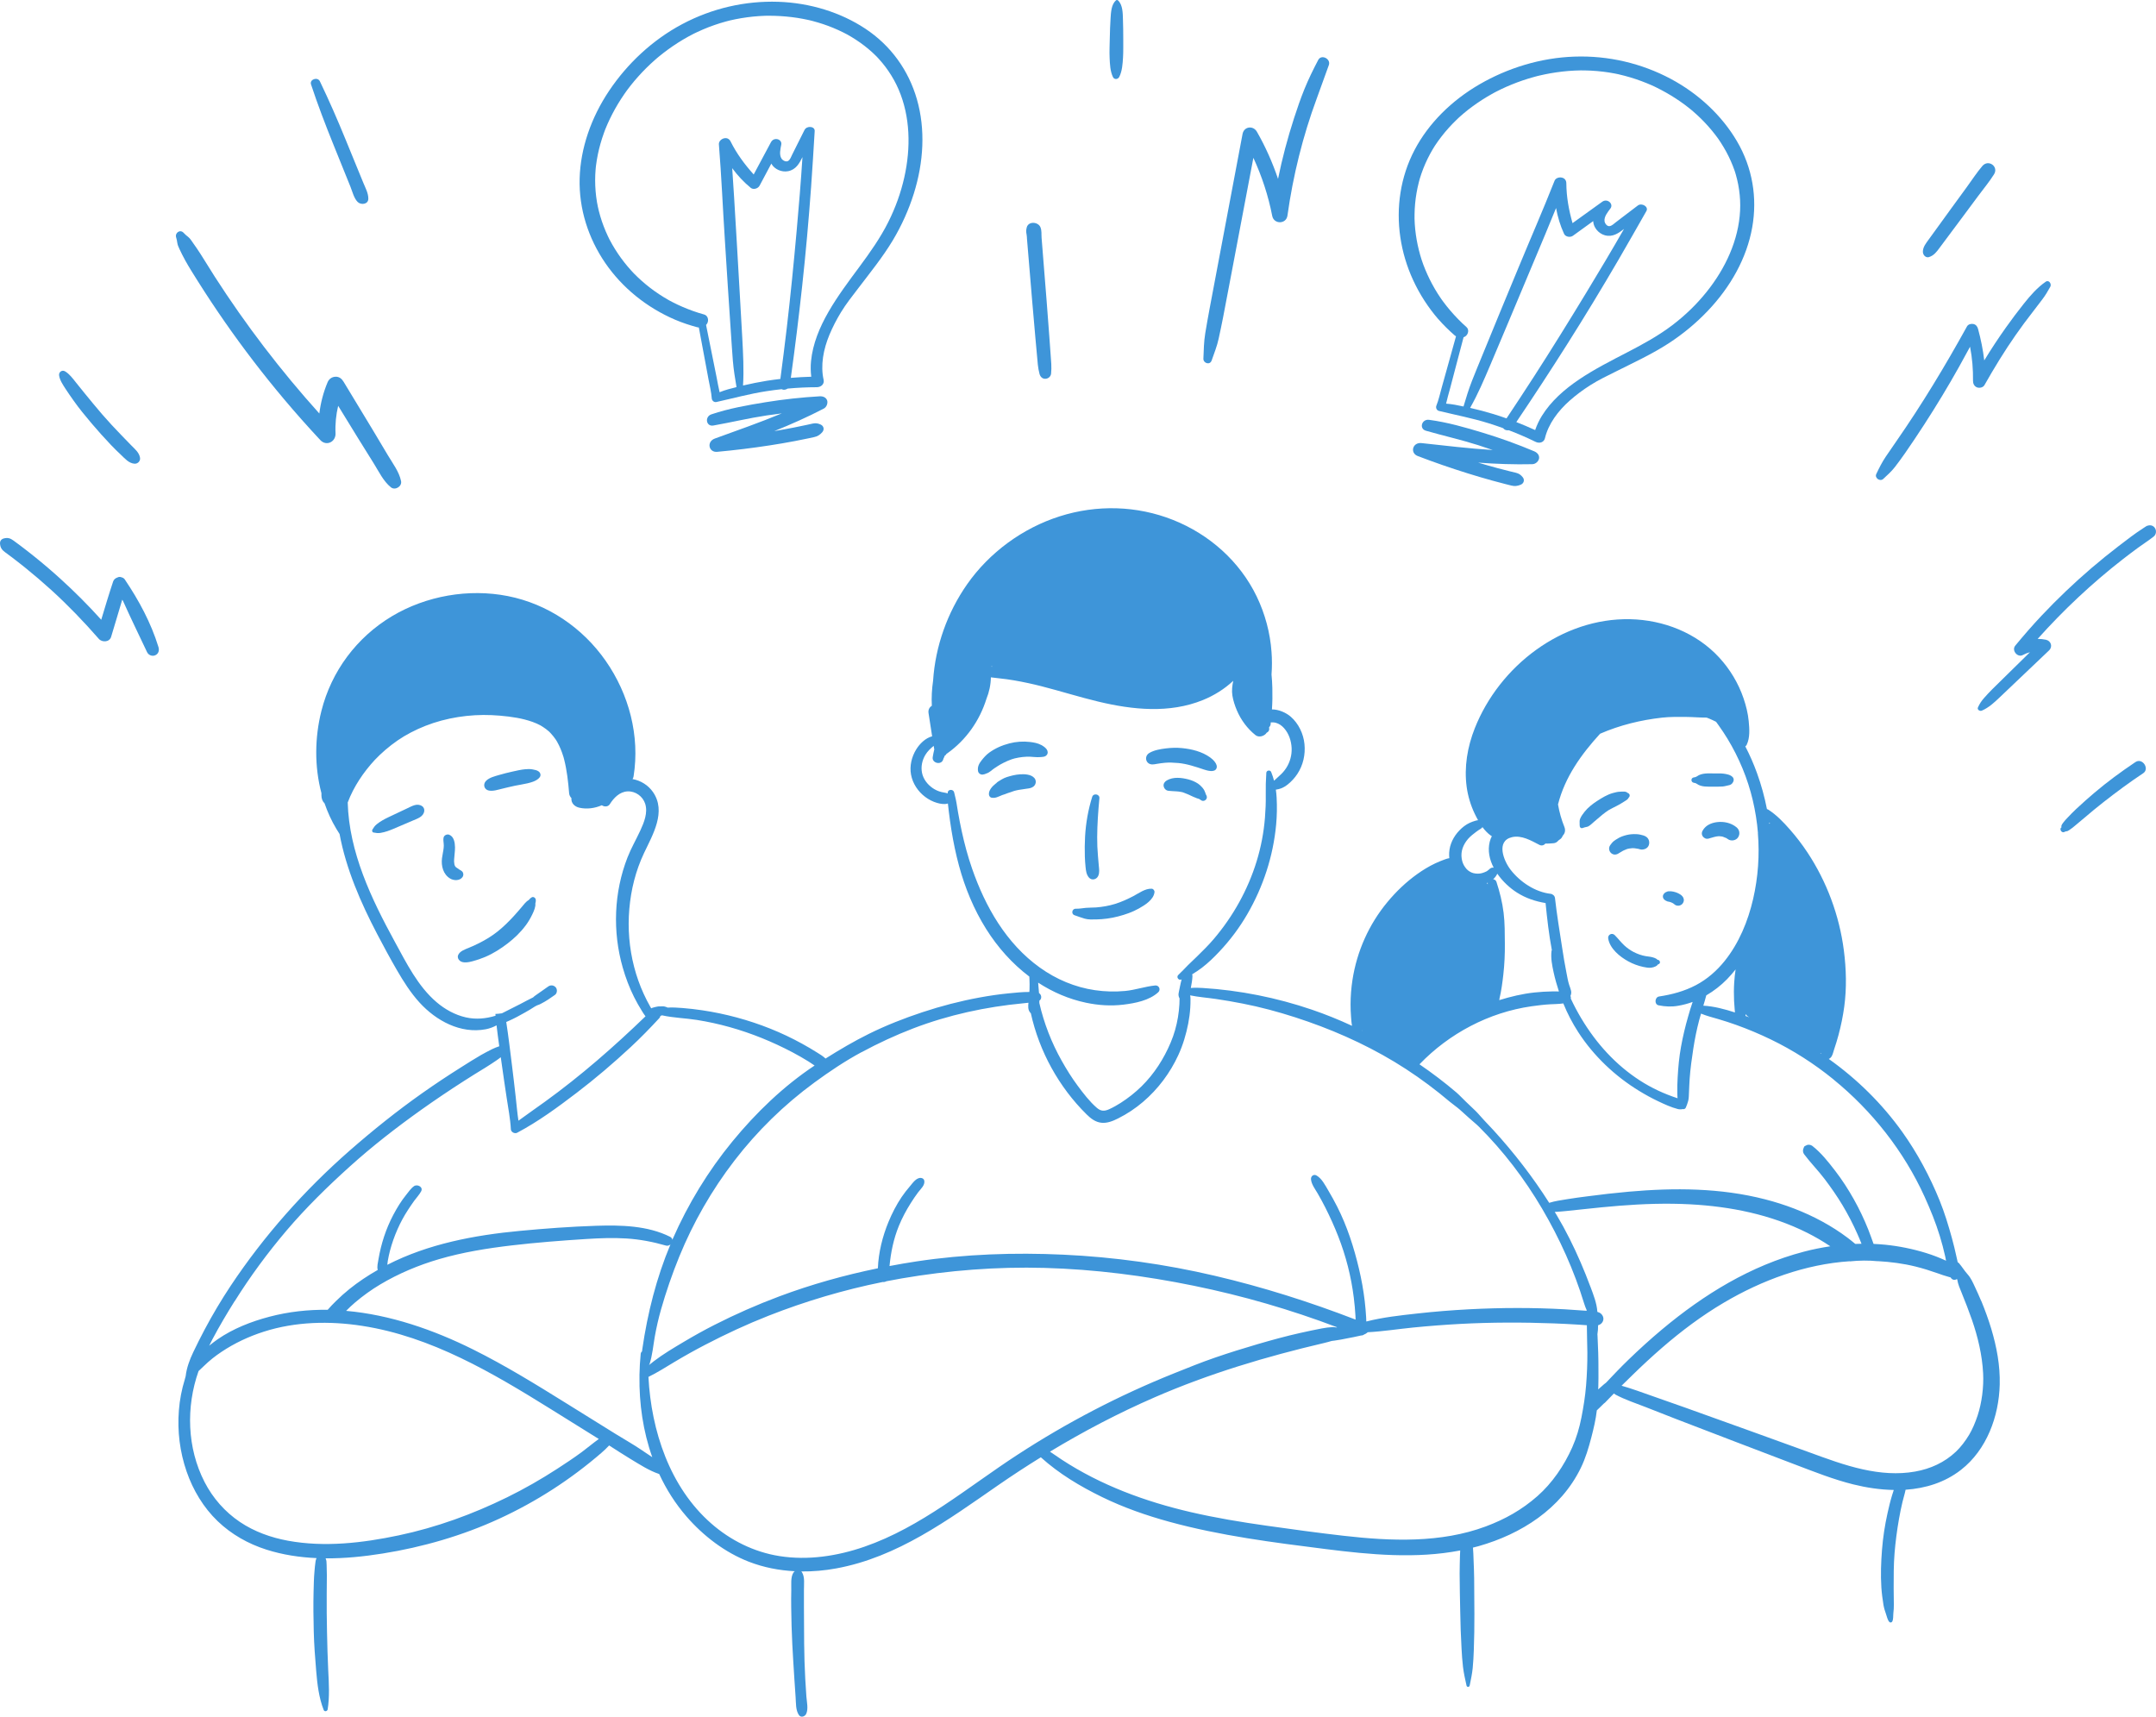 <?xml version="1.0" encoding="UTF-8"?>
<svg id="Layer_2" data-name="Layer 2" xmlns="http://www.w3.org/2000/svg" viewBox="0 0 844.2 672.2">
  <defs>
    <style>
      .cls-1 {
        fill: #3e95d9;
      }
    </style>
  </defs>
  <g id="pic_01">
    <g>
      <path class="cls-1" d="m165.27,315.66c-1.94-1.33-4.03.04-5.86.88-1.63.75-3.25,1.5-4.85,2.29-1.6.78-3.27,1.49-4.81,2.39-.79.46-1.52.95-2.23,1.52-.77.62-1.19,1.27-1.7,2.1-.23.37-.1,1.04.4,1.14.99.19,1.8.33,2.81.15.9-.15,1.75-.37,2.62-.66,1.69-.56,3.33-1.34,4.98-2.02,1.66-.68,3.3-1.39,4.94-2.11,1.84-.81,4.27-1.47,4.56-3.8.09-.72-.25-1.49-.85-1.9Z"/>
      <path class="cls-1" d="m191.46,309.56c1.69.31,3.53-.35,5.17-.73,1.65-.39,3.28-.81,4.94-1.15,1.66-.34,3.33-.58,4.98-.96,1.58-.37,3.8-1.01,4.8-2.4.52-.72.29-1.65-.36-2.19-.65-.54-1.64-.71-2.45-.86-.95-.17-1.87-.16-2.83-.07-1.74.16-3.46.57-5.17.95-1.71.39-3.42.8-5.1,1.3-1.69.5-3.85,1.01-5.12,2.3-1.32,1.34-.79,3.46,1.13,3.81Z"/>
      <path class="cls-1" d="m181.08,343.47c.4-.56.44-1.22.17-1.82.15.21-.11-.2-.22-.34-.19-.23-.35-.31-.57-.46-.29-.2-.22-.13-.14-.07-.01,0-.01,0-.03-.02-.16-.12-.32-.22-.5-.32-.05-.03-.07-.04-.11-.06,0,0,0,0,0-.01-.16-.16-.4-.29-.59-.41-.2-.12-.39-.27-.58-.4-.1-.13-.21-.27-.32-.39-.04-.1-.09-.19-.13-.29-.01-.04-.06-.16-.09-.24-.02-.1-.06-.26-.06-.29-.06-.32-.09-.65-.11-.98,0,0,0,0,0-.02,0-.02,0-.05,0-.1,0-.25,0-.5.02-.76.08-1.59.37-3.16.34-4.75-.04-1.79-.39-4.18-2.31-4.9-.81-.3-1.94.21-2.15,1.08-.2.85-.03,1.61.03,2.46.04.59.07.86-.01,1.62-.14,1.38-.5,2.72-.66,4.09-.36,3,.47,6.31,3.23,7.94,1.42.84,3.73.91,4.8-.58Z"/>
      <path class="cls-1" d="m205.89,362.31c1.02-1.39,1.89-2.88,2.62-4.44.52-1.11,1.27-2.76,1.11-4.1.14-.51.24-1.02.15-1.56-.11-.65-.91-1.22-1.55-.85-.51.29-.85.66-1.21,1.08-1.14.61-2.07,1.97-2.85,2.87-.98,1.14-1.96,2.29-2.97,3.39-1.96,2.12-4.01,4.18-6.34,6.03-2.35,1.87-4.56,3.19-7.22,4.55-1.34.68-2.69,1.29-4.08,1.86-1.44.6-3.6,1.31-4.18,2.9-.3.83.02,1.57.64,2.13,1.22,1.11,3.63.6,5.07.21,1.68-.45,3.35-1.02,4.95-1.7,3.09-1.31,6.04-3.19,8.7-5.23,2.65-2.03,5.18-4.45,7.15-7.15Z"/>
      <path class="cls-1" d="m450.93,347.99c-2.54-.12-5,1.77-7.16,2.9-2.31,1.21-4.69,2.29-7.18,3.06-2.4.74-4.91,1.17-7.41,1.37-1.32.1-2.67.04-3.98.16-1.36.12-2.6.4-3.97.34-1.47-.06-1.92,2.08-.49,2.55,1.34.44,2.64.98,4,1.35,1.42.39,2.98.33,4.45.3,2.92-.06,5.81-.44,8.63-1.18,2.81-.73,5.58-1.68,8.12-3.11,2.36-1.33,5.75-3.39,6.11-6.36.08-.64-.43-1.35-1.11-1.38Z"/>
      <path class="cls-1" d="m425.06,339.49c.15,1.46.31,2.92,1.29,4.09,1.08,1.3,3,.86,3.66-.59.59-1.29.36-2.67.23-4.03-.13-1.28-.22-2.56-.33-3.84-.21-2.43-.32-4.87-.3-7.31.03-5.1.39-10.17.87-15.25.15-1.63-2.33-2.1-2.82-.54-1.57,5.02-2.49,10.25-2.79,15.51-.15,2.63-.16,5.25-.09,7.88.04,1.37.14,2.73.28,4.09Z"/>
      <path class="cls-1" d="m451.41,299.3c-.06,0-.11,0-.17,0-.05,0-.09,0-.14,0-.82.04.21,0,.31,0Z"/>
      <path class="cls-1" d="m461.18,298.75c3.56.31,6.89,1.46,10.26,2.58,1.21.4,3.97,1.22,4.8-.29.9-1.64-1.29-3.68-2.44-4.49-3.18-2.26-7.13-3.24-10.97-3.62-2.1-.21-4.24-.14-6.33.12-2.12.26-4.54.66-6.41,1.75-2.27,1.31-1.47,4.55,1.15,4.52.25,0,.51-.01.76-.05.39-.05.78-.13,1.17-.2.98-.16,1.97-.3,2.97-.39,1.69-.15,3.35-.07,5.04.08Z"/>
      <path class="cls-1" d="m407.64,291.69c-1.3-.71-2.83-.97-4.29-1.15-2.71-.33-5.49-.14-8.13.55-2.9.75-5.48,1.88-7.92,3.64-1.14.82-2.06,1.89-2.93,2.97-1.02,1.29-1.68,2.53-1.42,4.2.14.9,1,1.51,1.89,1.39.53-.07.96-.21,1.38-.42,1.22-.35,2.13-1.37,3.04-1.97.74-.49,1.71-1.14,2.34-1.5.95-.54,1.93-1.02,2.93-1.46.53-.23,1.06-.44,1.61-.63.67-.23.46-.17,1.18-.35,2-.49,4.22-.74,6.07-.65,1.25.06,2.47.24,3.73.15,1.06-.08,2.27,0,2.89-1.05.04-.09.09-.18.13-.27.52-1.6-1.31-2.82-2.5-3.47Z"/>
      <path class="cls-1" d="m399.31,303.21c-1.74.11-3.44.55-5.09,1.07-.71.23-1.35.53-2,.91-.47.27-.93.56-1.39.85-.26.17-.43.3-.65.54-.05.06-.08.09-.12.13,0,0-.05.02-.16.1-1.27.98-2.92,2.69-2.66,4.41.07.45.42.98.89,1.1,1.53.39,2.9-.44,4.29-.99.03-.01.15-.05.26-.09.06-.02.15-.05.31-.1.16-.04.32-.09.47-.15.31-.11.6-.24.91-.35.19-.07.39-.13.58-.2.06-.02.08-.03.11-.04-.05.02-.11.03-.19.05.55-.13,1.07-.33,1.59-.52.15-.06.31-.11.46-.16.02,0,.06-.02.12-.04.09-.03.24-.07.27-.08.2-.05.39-.1.59-.15.67-.16,1.36-.28,2.04-.36.68-.09,1.36-.23,2.04-.31.97-.11,1.98-.25,2.75-.9.95-.8,1.13-2.27.32-3.24-1.28-1.53-3.91-1.61-5.76-1.49Z"/>
      <path class="cls-1" d="m472.24,311.16s-.11-.2-.15-.23c-.06-.19-.06-.4-.15-.59-.03-.07-.08-.14-.12-.2-.32-1.22-1.81-2.69-2.71-3.29-1.16-.77-2.48-1.32-3.82-1.67-2.71-.69-5.88-1.07-8.41.4-.79.46-1.44,1.29-1.24,2.27.18.93.91,1.7,1.88,1.8,1.06.11,2.12.16,3.18.22.54.03,1.08.1,1.62.2.13.02.27.05.4.08.2.04.2.03.14,0,.24.06.58.21.65.23.52.17,1.02.38,1.52.6.25.11.5.21.75.33.12.06.24.12.36.18.01,0,.01,0,.02,0,.04.02.06.03.12.06.54.29,1.13.5,1.69.74.47.2.87.38,1.32.48.11.05.24.09.35.13.22.14.43.28.64.44,1.15.84,2.76-.46,2.16-1.76-.07-.15-.14-.3-.21-.44Z"/>
      <path class="cls-1" d="m649.2,375.86c-.07-.01-.12-.02-.16-.02-.16-.13-.3-.3-.48-.41-.4-.25-.86-.4-1.31-.54-.91-.28-1.88-.33-2.82-.49-1.6-.27-3.23-.84-4.75-1.62-1.28-.65-2.73-1.68-3.77-2.68-1.3-1.24-2.39-2.68-3.66-3.95-1.06-1.06-2.78-.16-2.55,1.31.61,3.96,4.56,7.17,7.86,8.97,1.87,1.02,3.8,1.74,5.88,2.19.99.22,2.11.42,3.13.29.55-.07,1.19-.25,1.68-.5.31-.15.65-.37.86-.66.06-.12.13-.24.19-.36-.15.26-.09.3.16.14.86-.34.55-1.54-.26-1.68Z"/>
      <path class="cls-1" d="m630.16,317.09c.12-.07.35-.21.38-.23.8-.46,1.63-.83,2.44-1.26.94-.5,1.91-1.01,2.78-1.61.7-.48,1.55-.81,1.9-1.56.05-.06.08-.13.14-.18.56-.57.36-1.42-.36-1.72-.19-.1-.22-.1-.09,0,.19.19.1.11-.26-.24-.29-.21-.62-.29-.97-.32-.55-.05-1.16.02-1.7.03-1,.02-1.94.26-2.91.53-2.2.61-4.27,1.89-6.17,3.12-1.78,1.15-3.57,2.56-4.89,4.22-.64.81-1.33,1.73-1.72,2.69-.28.68-.23,1.16-.21,1.87.01.34-.01.8.06,1.18.08.41.47.75.91.67.39-.07.73-.25,1.11-.35.28-.08.83-.12,1.19-.29.94-.44,1.71-1.34,2.51-1.98,1.47-1.17,2.8-2.47,4.33-3.58.37-.27.75-.53,1.13-.78.03-.02.29-.18.4-.25Z"/>
      <path class="cls-1" d="m671.26,308.03c1.11-.02,2.23.02,3.34-.07.5-.04,1-.18,1.49-.29.73-.16,1.55-.25,2.08-.82.64-.68,1-1.78.25-2.58-.86-.92-2.42-1.19-3.65-1.34-1.13-.14-2.34-.05-3.48-.07-2.08-.04-5-.25-6.8,1.11-.22.09-.42.19-.6.31-.24.05-.48.09-.72.14-1.2.23-1.12,1.87.04,2.09.22.04.44.08.67.13.17.12.34.21.54.29.84.65,2.05.94,3.1,1.03,1.25.11,2.48.09,3.73.07Z"/>
      <path class="cls-1" d="m633.64,328.23c-.6.34-1.22.7-1.76,1.13-.52.42-.99,1.04-1.39,1.59-.68.95-.52,2.27.31,3.05.9.84,2.09.78,3.06.11.04-.02.07-.05.11-.08-.09.05-.16.08.02-.02,0,0,.01,0,.02,0,.04-.03.09-.05.12-.08-.02.01-.04.03-.07.05.27-.14.53-.29.79-.45.11-.07.23-.14.34-.22.19-.1.37-.21.56-.3.42-.21.85-.39,1.29-.54.04-.01.08-.03.11-.04.24-.06.47-.11.71-.16.43-.08.87-.13,1.31-.16.03,0,.08,0,.13,0,.24,0,.48.02.72.04.44.04.87.11,1.3.2.09.02.18.04.27.05.38.12.78.25,1.16.26,1.19.03,2.46-.53,2.86-1.75.39-1.17.05-2.47-.96-3.21-.72-.53-1.62-.7-2.48-.9-.51-.11-1.03-.16-1.55-.18-1.22-.04-2.46.04-3.65.33-1.17.29-2.31.67-3.36,1.27Z"/>
      <path class="cls-1" d="m633.98,334.04s.06-.04.09-.06c-.02,0-.04.02-.05.03-.01,0-.03.02-.04.03Z"/>
      <path class="cls-1" d="m679.89,323.89c-2.12-1.7-4.87-2.29-7.53-1.98-1.2.14-2.42.49-3.47,1.1-.76.44-1.36,1.02-1.88,1.72-.3.41-.54.84-.62,1.35-.15.94.47,1.82,1.29,2.2.59.27,1.18.16,1.76-.04.07-.02.13-.05.2-.07.16-.02.35-.09.5-.13.33-.09.66-.18.99-.29.07-.02.15-.04.22-.05.21-.05.42-.1.63-.14.23-.05.47-.08.71-.1.05,0,.2-.01.32-.02.14,0,.33,0,.39.01.21.01.43.04.64.07.09.01.19.02.3.04.01,0,.02,0,.04.01.11.04.23.07.34.11.4.14.81.29,1.19.47,0,0,.01,0,.02,0,0,0,.02,0,.02.01.2.12.4.26.59.4,1.2.9,3.17.62,4.01-.66.89-1.36.6-3-.66-4.01Z"/>
      <path class="cls-1" d="m658.41,350.58c-.7-.53-1.53-.97-2.38-1.23-.49-.15-1-.27-1.52-.33-.18-.02-.36-.03-.54-.03-.24,0-.54-.02-.74.01-.22.03-.44.12-.65.22-.16.05-.31.11-.46.2-.17.1-.31.24-.44.39-.35.31-.57.73-.56,1.25.01.51.28,1.01.7,1.31.12.11.25.2.39.28.11.06.23.1.34.14,0,0,.02.01.03.02l-.09-.02s.07.02.1.03c.07.04.13.08.21.11.24.09.45.11.68.15.08.01.16.03.24.05.4.11.79.26,1.16.44.32.19.63.41.91.66.39.35,1.14.47,1.63.39.55-.08,1.17-.43,1.48-.9.31-.47.51-1.06.39-1.63-.12-.6-.41-1.1-.9-1.48Z"/>
      <path class="cls-1" d="m775.72,509.34c-.73-1.77-1.53-3.51-2.34-5.25-.83-1.78-1.64-3.68-2.97-5.14-1.24-1.37-2.17-2.97-3.4-4.38-.13-.14-.28-.23-.44-.28-.17-.78-.36-1.55-.52-2.31-.53-2.42-1.11-4.83-1.77-7.22-1.37-4.98-2.87-9.91-4.81-14.7-3.81-9.4-8.73-18.59-14.63-26.85-7.95-11.11-17.71-20.69-28.76-28.56.45-.21.81-.51,1.13-1.05.46-.77.65-1.81.95-2.67.63-1.84,1.2-3.71,1.71-5.6.98-3.66,1.75-7.38,2.26-11.13.99-7.3.79-14.77-.15-22.07-1.76-13.65-6.69-26.91-14.28-38.38-2.09-3.15-4.39-6.15-6.89-8.99-2.54-2.89-5.2-5.66-8.44-7.75-.17-.11-.34-.18-.51-.22-.93-4.76-2.22-9.46-3.88-14.05-1.3-3.59-2.83-7.1-4.59-10.48.23-.15.42-.36.55-.63,1.33-2.82,1.07-6.15.79-9.2-.28-3.07-1.05-6.11-2.04-9.02-1.99-5.86-5.3-11.36-9.49-15.91-8.92-9.7-21.83-14.76-34.9-15.04-26.7-.56-51.19,18.33-60.84,42.72-2.87,7.24-4.22,15.17-3.17,22.94.49,3.59,1.56,7.17,3.12,10.44.41.87.86,1.74,1.34,2.6-.36.04-.73.13-1.08.23-.76.22-1.51.49-2.22.82-1.48.68-2.85,1.75-3.97,2.92-2.3,2.37-3.85,5.42-4.04,8.76-.04.72-.01,1.44.06,2.16-.64.06-1.31.3-1.91.52-1.22.45-2.44.94-3.62,1.5-2.47,1.17-4.8,2.59-7.03,4.18-4.38,3.13-8.26,6.84-11.69,10.98-7.24,8.73-11.93,19.24-13.67,30.44-.49,3.16-.74,6.35-.75,9.55,0,1.66.05,3.31.19,4.97.09,1.14.15,2.35.39,3.49-5.11-2.37-10.34-4.49-15.67-6.31-13.84-4.72-28.34-7.62-42.94-8.52-1.55-.1-3.01-.12-4.52.01.01-.08.03-.15.04-.23.27-1.44.55-2.95.6-4.42,0-.26-.03-.5-.09-.73,1.32-.78,2.58-1.62,3.8-2.55,2.44-1.87,4.66-4.02,6.77-6.26,4.23-4.48,7.9-9.37,10.99-14.7,6.23-10.73,10.16-22.74,11.3-35.1.32-3.51.38-7.02.19-10.54-.06-1.07-.16-2.11-.31-3.13.69-.11,1.35-.23,2.05-.5.95-.36,1.84-.92,2.63-1.55,1.43-1.15,2.72-2.55,3.73-4.08,2.29-3.46,3.21-7.61,2.8-11.72-.4-4.03-2.31-8.04-5.37-10.71-1.8-1.57-4.71-2.88-7.37-2.86.2-2.78.23-5.58.16-8.37-.04-1.79-.16-3.54-.32-5.3.22-2.94.22-5.89,0-8.82-.53-7.51-2.54-14.97-5.81-21.75-6.65-13.77-18.57-24.32-32.73-29.95-14.21-5.65-29.89-6.04-44.42-1.41-14.49,4.61-27.52,14.15-36.24,26.61-7.75,11.09-12.44,24.29-13.32,37.78-.48,3.23-.66,6.51-.49,9.79-.89.54-1.5,1.51-1.29,2.87.47,3.03.94,6.06,1.41,9.08-2.62.67-4.9,2.94-6.26,5.17-1.77,2.9-2.62,6.42-2.01,9.8.64,3.52,2.74,6.66,5.59,8.79,1.38,1.03,2.97,1.85,4.62,2.32,1.25.36,2.93.68,4.23.23.12,1.09.24,2.18.37,3.27.29,2.37.62,4.73,1,7.09.76,4.69,1.72,9.36,2.96,13.95,2.36,8.73,5.82,17.13,10.63,24.8,4.51,7.19,10.22,13.61,16.92,18.66.02.29.04.58.05.86.06,1.41.09,2.83.03,4.24-.01.31-.05.62-.07.93-2.77-.02-5.56.3-8.3.56-3.76.37-7.49.93-11.21,1.61-7.57,1.39-15.03,3.33-22.34,5.75-7.17,2.37-14.22,5.14-21,8.49-5.84,2.89-11.44,6.19-16.95,9.66-.96-.93-2.21-1.66-3.22-2.3-1.95-1.23-3.94-2.4-5.96-3.51-4.04-2.22-8.19-4.19-12.47-5.9-8.54-3.41-17.48-5.82-26.57-7.18-2.56-.38-5.14-.69-7.73-.89-1.93-.15-3.94-.29-5.9-.17-.25-.17-.56-.23-.84-.32-.1-.03-.19-.06-.29-.09-.39-.11-.67-.1-1.07-.09-.12,0-.23,0-.35.02-.08,0-.16,0-.23.01-.16,0-.16.01,0,0,.28,0,.16,0-.35,0-.08,0-.16,0-.23,0-.11,0-.23,0-.35.02-.26.03-.53.1-.79.15-.26.06-.52.12-.78.19-.11.03-.22.06-.33.09-.34.1-.56.18-.79.31-.1-.16-.2-.32-.29-.47-.96-1.68-1.85-3.4-2.65-5.16-1.56-3.41-2.82-6.96-3.76-10.59-1.92-7.4-2.54-15.04-1.89-22.65.65-7.61,2.49-15,5.76-21.92,3.41-7.21,8.83-16.22,3.51-23.9-1.86-2.69-4.82-4.53-8.01-5.08.2-.29.35-.64.41-1.06,2.53-15.83-1.78-32.15-10.92-45.24-9.07-13-22.75-22.29-38.34-25.36-15.3-3.02-31.97-.11-45.35,7.89-13.79,8.25-23.7,21.5-27.63,37.11-2.62,10.43-2.76,21.71.02,32.18,0,.3,0,.6,0,.9,0,1.19.42,2.33,1.22,3.08,1.2,3.46,2.71,6.81,4.61,9.97.41.69.83,1.37,1.27,2.04,2.55,13.72,8.3,26.9,14.77,39.26,2.47,4.72,5.01,9.42,7.68,14.03,2.59,4.47,5.38,8.88,8.87,12.71,6.48,7.1,16.03,12.32,25.92,10.45,1.51-.29,2.91-.82,4.23-1.53.31,2.73.68,5.46,1.06,8.19-.95.33-1.9.67-2.78,1.12-1.45.75-2.92,1.47-4.33,2.29-2.65,1.53-5.23,3.18-7.82,4.81-5.17,3.25-10.26,6.63-15.25,10.15-9.85,6.95-19.27,14.49-28.34,22.43-17.73,15.52-33.67,33.46-46.71,53.09-3.67,5.53-7.05,11.23-10.17,17.1-1.54,2.9-3.01,5.85-4.43,8.81-1.39,2.91-2.57,6.08-2.95,9.29,0,.02,0,.04,0,.06-.11.39-.22.78-.32,1.17,0,.01,0,.02,0,.03,0,.02-.01.04-.02.06-1.23,3.97-2.01,8.05-2.33,12.19-.64,8.09.37,16.26,3.03,23.93,2.5,7.24,6.61,14.12,12.16,19.43,5.4,5.18,11.99,8.89,19.11,11.15,6.36,2.02,12.96,3.02,19.61,3.31-.22.39-.32.83-.4,1.31-.21,1.28-.3,2.61-.42,3.91-.24,2.61-.28,5.25-.35,7.87-.14,5.23-.06,10.48.07,15.71.13,5.16.53,10.33.96,15.47.43,5.14,1.04,10.37,2.93,15.2.31.8,1.44.52,1.56-.24.79-4.99.48-10.14.22-15.17-.26-5.02-.36-10.03-.48-15.05-.11-4.95-.15-9.9-.12-14.85.01-2.47.05-4.94.06-7.4,0-1.35-.06-2.71-.09-4.06-.02-1.03-.02-1.84-.41-2.6,7.49.05,15.02-.72,22.34-1.89,15.65-2.49,31.26-7,45.67-13.64,14.55-6.7,27.91-15.33,40.02-25.8,1.07-.93,2.06-1.87,3-2.88,2.78,1.78,5.55,3.6,8.38,5.3,3.56,2.14,7.27,4.58,11.22,5.89,2.76,5.96,6.3,11.57,10.69,16.63,6.6,7.61,15.05,14.09,24.49,17.74,5.75,2.22,11.81,3.39,17.93,3.69-.2.13-.38.28-.5.47-1.24,1.79-.83,4.79-.89,6.89-.07,2.32-.05,4.64-.03,6.95.05,4.77.19,9.53.43,14.29.23,4.63.54,9.24.83,13.87.14,2.31.3,4.63.47,6.94.17,2.23-.03,5.03,1.31,6.93.77,1.1,2.33.57,2.82-.46.93-1.95.23-4.77.08-6.85-.16-2.31-.31-4.63-.44-6.94-.26-4.6-.37-9.21-.43-13.82-.06-4.63-.08-9.26-.08-13.89,0-2.32.02-4.64,0-6.96-.03-2.27.44-5.08-.79-7.05-.07-.11-.16-.2-.25-.28,4.56.05,9.14-.36,13.63-1.18,23.97-4.36,43.84-19,63.42-32.56,5.49-3.8,11.08-7.45,16.75-10.96,0,0,0,0,.01.01,7.09,6.41,15.34,11.34,23.91,15.53,8.42,4.11,17.32,7.22,26.35,9.7,20.04,5.49,40.74,8.11,61.31,10.7,17.31,2.19,35.35,3.88,52.62.54-.04.69-.08,1.37-.09,2.06-.05,2.32-.13,4.65-.13,6.97,0,4.91.15,9.83.23,14.74.08,4.89.24,9.78.52,14.66.13,2.4.28,4.78.57,7.17.3,2.5.84,4.84,1.38,7.3.16.71,1.1.67,1.24-.02.46-2.31.95-4.5,1.18-6.85.22-2.32.35-4.61.43-6.94.16-4.73.26-9.46.23-14.19-.03-4.66-.06-9.32-.09-13.98-.02-2.4-.14-4.81-.23-7.21-.06-1.59-.1-3.22-.24-4.83.74-.19,1.48-.37,2.21-.57,16.7-4.74,32.18-14.58,39.99-30.57,1.9-3.88,3.12-8.02,4.2-12.19.88-3.4,1.7-6.89,2.1-10.41.38-.36.76-.73,1.15-1.1.54-.51,1.07-1.04,1.6-1.57.16-.09.3-.19.43-.33,1.15-1.22,2.32-2.41,3.5-3.6.19.16.4.3.63.43,3.75,2.03,7.95,3.36,11.92,4.93,3.87,1.53,7.74,3.07,11.63,4.56,7.85,3.01,15.71,6.02,23.56,9.04,7.78,2.98,15.56,5.94,23.34,8.9,7.45,2.83,14.91,5.8,22.66,7.73,5.12,1.27,10.5,2.09,15.85,2.18-.25.74-.48,1.49-.71,2.24-.69,2.27-1.23,4.6-1.75,6.92-1.05,4.72-1.77,9.48-2.15,14.3-.38,4.84-.56,9.78-.25,14.63.15,2.32.45,4.64.83,6.93.21,1.23.57,2.38.99,3.56.37,1.02.56,2.23,1.28,3.07.36.41.98.29,1.2-.19.45-1.02.29-2.23.41-3.32.12-1.09.21-2.15.18-3.25-.05-2.14-.07-4.28-.07-6.42,0-4.6-.02-9.16.35-13.74.37-4.49.96-8.98,1.74-13.41.39-2.22.84-4.42,1.36-6.61.36-1.55.91-3.18,1.22-4.8,7.76-.53,15.28-2.8,21.66-7.76,10.11-7.86,14.9-20.98,15.2-33.47.18-7.42-1.18-14.66-3.3-21.75-1.12-3.72-2.46-7.37-3.93-10.97Zm-57.84-86.69c15.15,12.32,27.63,28.17,35.71,45.96,2.26,4.98,4.37,10.15,5.96,15.38.81,2.64,1.52,5.32,2.12,8.02.12.54.22,1.08.32,1.64-2.53-1.17-5.12-2.18-7.78-3-5.21-1.61-10.6-2.71-16.02-3.26-1.52-.15-3.05-.25-4.58-.32-.69-1.89-1.35-3.79-2.09-5.66-1.63-4.07-3.51-8.03-5.66-11.85-2.16-3.84-4.54-7.55-7.23-11.04-2.67-3.47-5.53-7.12-9.01-9.83-.58-.45-1.63-.62-2.29-.23-.43.25-.9.3-1.06.86.04-.03.08-.06.12-.1-.56.92-.56,1.95.09,2.82,2.5,3.33,5.46,6.3,7.98,9.64,2.5,3.31,4.89,6.73,7.02,10.29,2.14,3.59,4.07,7.3,5.76,11.12.57,1.29,1.14,2.6,1.65,3.93-.81.01-1.63.02-2.44.06-.98-.82-1.98-1.63-3-2.4-3.16-2.38-6.51-4.51-9.99-6.4-7.03-3.83-14.56-6.66-22.31-8.66-17.48-4.5-35.54-4.57-53.43-2.99-5.39.48-10.77,1.1-16.14,1.81-2.6.34-5.21.66-7.8,1.1-2.39.41-4.87.71-7.18,1.45-6.4-10.08-13.7-19.53-21.76-28.37-1.17-1.29-2.37-2.56-3.58-3.81-1.21-1.25-2.27-2.62-3.52-3.84-1.22-1.2-2.46-2.38-3.71-3.54-1.29-1.2-2.44-2.52-3.78-3.67-4.61-3.93-9.44-7.59-14.44-11.01,11.63-12.1,27.22-20.34,43.85-22.72,2.47-.35,4.94-.65,7.42-.79,1.24-.07,2.49-.06,3.72-.18.41-.04.86-.09,1.33-.16,1.58,3.91,3.51,7.63,5.82,11.21,6.04,9.36,14.47,17.33,23.97,23.11,2.38,1.45,4.83,2.8,7.35,3.99,2.45,1.17,5.04,2.37,7.68,3.05.57.15,1.27.17,1.87.02.5.14,1.08-.06,1.3-.62.36-.89.69-1.71.92-2.63.25-1,.24-2.03.29-3.06.09-1.85.14-3.7.27-5.55.28-3.94.82-7.83,1.42-11.73.58-3.77,1.33-7.52,2.31-11.22.23-.86.48-1.72.73-2.57,2.2.91,4.46,1.47,6.74,2.14,2.35.69,4.68,1.44,6.99,2.27,4.61,1.65,9.15,3.56,13.56,5.69,8.76,4.23,17.01,9.52,24.56,15.65Zm-184.52-19.23c.03.07.06.14.09.21-.05-.03-.1-.05-.15-.08.03-.04.05-.08.07-.13Zm49.21-57.16c-.12-.16-.25-.32-.38-.48.11-.05.23-.08.34-.13-.03.19-.02.39.03.61Zm3.71-4.13s0-.01,0-.02c2.08,3.01,4.88,5.6,7.68,7.38,3.49,2.22,7.22,3.45,11.22,4.12.61,6.14,1.31,12.3,2.45,18.36,0,.02,0,.04.01.06-.06.1-.11.21-.13.32-.34,2.84.23,5.64.83,8.41.55,2.53,1.27,5.01,2.07,7.47-.87-.05-1.74-.04-2.48-.03-2.38.04-4.76.17-7.13.43-4.67.5-9.27,1.6-13.75,2.99.04-.21.08-.42.1-.63,0-.02,0-.04,0-.06.73-3.02,1.13-6.19,1.48-9.2.46-4.04.65-8.13.61-12.19-.04-4.05.01-8.08-.49-12.12-.51-4.15-1.51-8.15-2.81-12.13-.21-.63-.72-.94-1.28-1.01.67-.6,1.23-1.31,1.61-2.16Zm-14.66,2.08s-.02,0-.03,0c0,0,0,0,.01,0,0,0,.01,0,.02.01Zm107.37,47.71c.05,1.11.14,2.21.24,3.32.04.42.07.82.1,1.2-4.04-1.3-8.23-2.42-12.38-2.65.39-1.33.82-2.67,1.15-4.03,2.97-1.74,5.73-3.87,8.12-6.32,1.2-1.23,2.31-2.52,3.37-3.85-.27,1.71-.44,3.43-.55,5.15-.15,2.39-.16,4.79-.05,7.19Zm4.54,5.16c.32.53.77.93,1.29,1.16.01.03.03.05.04.07-.47-.16-.93-.34-1.39-.5.04-.25.06-.49.06-.73Zm29.55,15.25c0,.07-.03.15-.04.22-.1-.07-.2-.13-.3-.2.11,0,.23-.01.34-.02Zm-19.99-89.85c-.11.01-.21.03-.32.05-.02-.15-.03-.29-.05-.44.12.13.25.26.37.38Zm-4.78,3.7c.71,8.63.09,17.36-1.85,25.8-2,8.69-5.54,17.31-11.15,24.3-3.07,3.83-6.89,7.17-11.24,9.46-4.53,2.39-9.4,3.69-14.44,4.45-1.69.25-1.95,3.11-.19,3.46,2.63.53,5.12.64,7.77.16,1.87-.33,3.76-.82,5.56-1.49-.68,1.9-1.23,3.86-1.77,5.73-1.13,3.9-2.07,7.86-2.79,11.86-.72,3.95-1.09,7.97-1.31,11.97-.11,2.05-.19,4.11-.13,6.16.02.67.02,1.34.09,2-2.58-.84-5.11-1.84-7.56-2.98-10.04-4.68-18.66-12.19-25.27-21.03-3.49-4.67-6.51-9.72-8.97-15.01.08-.34.04-.71-.14-1.02.26-.66.41-1.25.25-2.01-.17-.81-.51-1.6-.76-2.38-.49-1.52-.74-3.14-1.05-4.7-.65-3.25-1.19-6.53-1.69-9.81-1-6.49-2.07-12.95-2.81-19.48-.1-.85-.87-1.53-1.69-1.63-6.1-.7-11.99-4.65-15.69-9.43-2.72-3.52-5.8-11.25.53-12.75,3.77-.89,7.55,1.36,10.77,3.02.91.47,1.8.13,2.37-.54.14.02.28.04.43.04.37.01.73,0,1.08-.04.54-.04,1.08-.07,1.62-.11.81-.06,1.46-.48,1.92-1.07.29-.19.57-.39.85-.63.39-.33.69-.79.89-1.3.79-.81,1.15-2.02.59-3.42-1.14-2.81-1.96-5.77-2.48-8.78,2.71-10.7,9.1-19.61,16.48-27.68,7.7-3.35,15.94-5.37,24.3-6.3,3.15-.35,6.29-.29,9.45-.27,2.65.02,5.31.28,7.96.26.33.13.67.25,1,.39.94.4,1.84.81,2.7,1.25.34.48.69.95,1.05,1.46,1.21,1.69,2.35,3.42,3.43,5.19,2.27,3.73,4.24,7.65,5.91,11.69,3.32,8.04,5.29,16.54,6.01,25.2Zm-114.21,3.24c.89-1.27,1.92-2.17,3.16-3.12.57-.44,1.13-.89,1.73-1.28.38-.24.82-.47,1.16-.77.13-.11.24-.23.33-.37.96,1.29,2.05,2.46,3.36,3.38.1.07.2.12.31.16-.36.67-.64,1.39-.83,2.16-.87,3.49-.11,7,1.55,10.18-.47-.08-.98,0-1.39.33-.42.33-.95.86-1.3,1.05-.56.31-1.23.54-1.84.73-.89.27-2.18.32-3.36.04-.89-.21-1.99-.82-2.68-1.57-.89-.97-1.5-2.13-1.77-3.21-.71-2.82-.09-5.35,1.58-7.72Zm-185.91-68.52c.16.05.32.08.49.13-.16,0-.33.01-.49.02,0-.05,0-.1,0-.15Zm64.13,124.98c-3.96.39-7.78,1.77-11.77,2.15-3.92.37-7.93.26-11.82-.31-7.8-1.13-15.17-4.26-21.56-8.84-13.16-9.42-21.37-23.81-26.57-38.84-1.65-4.75-2.95-9.61-4.02-14.53-.54-2.48-1.03-4.98-1.46-7.48-.21-1.21-.41-2.43-.6-3.64-.22-1.41-.62-2.74-.92-4.13-.3-1.35-2.54-1.28-2.51.19,0,.08,0,.15,0,.22-.79-.27-1.68-.34-2.51-.55-1.2-.29-2.35-.82-3.37-1.52-2.04-1.4-3.7-3.53-4.19-6-.48-2.41.05-4.88,1.29-6.98.87-1.47,2.04-2.53,3.28-3.56.05.32.1.64.15.96.02.13.05.26.09.39-.24,1.01-.45,2.03-.62,3.05-.39,2.36,3.34,3.28,4.08.99.06-.19.12-.38.18-.56.1-.11.18-.24.23-.39.06-.16.11-.33.16-.5.33-.22.61-.49.78-.84.09-.05.17-.1.26-.16,7.44-5.27,12.7-12.86,15.35-21.35,1.08-2.67,1.69-5.52,1.74-8.42,1.13.12,2.26.28,3.39.4,1.9.19,3.79.46,5.67.78,3.64.62,7.25,1.41,10.83,2.32,7.44,1.9,14.75,4.23,22.22,6.01,13.42,3.21,27.81,4.7,40.91-.62,4.37-1.78,8.44-4.31,11.87-7.53-.38,1.92-.64,3.84-.32,5.8.32,1.95.96,3.91,1.73,5.73,1.6,3.77,4.1,7.17,7.3,9.73,1.35,1.08,3.55.41,4.42-.98.01,0,.02,0,.03,0,.48-.21.91-.73.93-1.27,0-.28-.01-.56-.04-.84.36-.33.61-.8.63-1.46,0-.14,0-.28,0-.42.66-.04,1.32-.04,1.99.14,1.25.34,2.37,1.13,3.22,2.09,1.91,2.14,2.84,4.98,2.98,7.82.13,2.76-.66,5.59-2.18,7.89-.73,1.11-1.59,2.07-2.59,2.94-.7.61-1.4,1.3-2.11,1.95-.3-1.14-.67-2.28-1.13-3.41-.36-.91-1.83-.69-1.9.3-.2,2.91-.27,5.78-.22,8.71.06,2.95-.08,5.91-.31,8.84-.46,5.82-1.56,11.59-3.28,17.17-3.45,11.17-9.18,21.43-16.74,30.34-2.1,2.48-4.41,4.73-6.73,7.01-1.14,1.13-2.34,2.2-3.47,3.34-1.23,1.23-2.42,2.57-3.7,3.74-.93.85.13,2.31,1.24,1.78.01,0,.03-.01.04-.02,0,.01,0,.02,0,.03-.24.86-.43,1.73-.61,2.61-.15.73-.3,1.46-.45,2.19-.1.49-.2.96-.13,1.47.05.38.16.75.36,1.08.01.02.02.03.03.05,0,0,0,.01,0,.02,0-.01,0-.01-.02-.03,0,.02.01.03.02.05-.01.74-.02,1.48-.06,2.23-.1,1.72-.29,3.43-.57,5.12-.56,3.4-1.5,6.7-2.84,9.88-2.67,6.35-6.46,12.29-11.38,17.13-2.5,2.46-5.25,4.63-8.2,6.52-1.41.9-2.89,1.74-4.42,2.44-1.92.88-3.3.9-4.92-.5-2.86-2.47-5.29-5.67-7.53-8.69-2.3-3.09-4.31-6.34-6.2-9.69-3.99-7.08-6.99-14.76-8.79-22.69,0-.15,0-.3.01-.45,0-.15,0-.3,0-.45,1.06-.68.92-2.3-.13-2.96-.03-.43-.07-.86-.11-1.3-.08-.93-.15-1.86-.23-2.79,5.68,3.7,11.97,6.44,18.78,7.87,4.8,1.01,9.76,1.34,14.63.74,4.59-.56,10.09-1.62,13.6-4.83,1.12-1.03.32-2.83-1.2-2.68Zm-114.98,26.14c6.52-3.52,13.27-6.65,20.19-9.31,13.85-5.31,28.47-8.47,43.22-9.86.66-.06,1.3-.13,1.95-.21-.13,1.39-.26,2.78.73,3.92.06.07.13.13.2.19,3.28,14.9,10.97,28.89,21.82,39.59,1.62,1.6,3.45,3.04,5.78,3.29,2.32.26,4.56-.68,6.59-1.7,3.49-1.74,6.76-3.92,9.73-6.45,5.91-5.04,10.61-11.33,13.85-18.38,1.79-3.89,3.04-8.1,3.86-12.3.4-2.05.67-4.12.8-6.2.07-1.1.1-2.21.09-3.32,0-.58-.04-1.08-.14-1.53,3.32.68,6.7.92,10.06,1.41,3.5.51,7,1.12,10.47,1.8,6.97,1.36,13.82,3.2,20.58,5.38,13.54,4.37,26.69,10.09,38.89,17.44,6.12,3.69,11.98,7.81,17.57,12.26,1.36,1.09,2.71,2.19,4.04,3.32,1.28,1.08,2.67,1.99,3.94,3.1,1.26,1.1,2.51,2.22,3.73,3.36,1.22,1.13,2.55,2.13,3.73,3.3,9.65,9.6,17.95,20.49,24.84,32.22,6.85,11.67,12.48,24.13,16.43,37.08.27.9.6,1.73.97,2.55,0,.07,0,.14,0,.2,0,.03,0,.06,0,.09-2.83-.22-5.67-.42-8.51-.58-12.46-.69-24.93-.66-37.39-.01-6.83.36-13.65.9-20.46,1.66-6.64.74-13.42,1.47-19.91,3.13-.02-.58-.04-1.15-.07-1.73-.12-2.09-.31-4.18-.55-6.27-.5-4.24-1.26-8.45-2.24-12.6-1.99-8.42-4.64-16.7-8.57-24.43-1.08-2.13-2.24-4.22-3.46-6.28-1.21-2.03-2.5-4.66-4.6-5.86-1.15-.66-2.28.27-2.17,1.49.17,1.96,1.63,3.85,2.6,5.51,1.05,1.81,2.06,3.66,3,5.53,1.86,3.68,3.57,7.45,5.06,11.28,3.03,7.75,5.07,15.77,6.1,24.02.3,2.37.51,4.75.65,7.13.03.49.04.98.06,1.47-17.93-6.93-36.36-12.77-55.08-17.15-19.51-4.57-39.37-7.35-59.39-8.28-19.12-.89-38.47-.22-57.41,2.63-3.55.53-7.09,1.15-10.62,1.82.52-5.38,1.57-10.57,3.65-15.69,1.28-3.15,2.87-6.1,4.68-8.97.91-1.45,1.87-2.87,2.9-4.24.99-1.3,2.72-2.75,2.38-4.54-.11-.61-.64-.97-1.22-1.05-1.86-.25-3.35,2.03-4.4,3.26-1.15,1.35-2.27,2.76-3.26,4.23-2.04,3.04-3.75,6.36-5.14,9.74-2.34,5.67-3.9,11.94-4.15,18.14-13.11,2.69-26.06,6.31-38.57,10.99-8.69,3.25-17.19,6.99-25.46,11.2-4.03,2.05-7.98,4.25-11.86,6.56-4.05,2.41-8.17,4.83-11.91,7.7-.63.49-1.23.98-1.83,1.47.09-.12.18-.26.23-.42,1.12-3.5,1.42-7.14,2.05-10.75.63-3.55,1.43-7.04,2.41-10.51,2-7.06,4.41-14.02,7.18-20.82,5.48-13.41,12.75-26.07,21.58-37.55,8.94-11.63,19.49-21.93,31.32-30.6,5.94-4.35,11.95-8.38,18.43-11.88Zm-143.31-14.29c-3.78,1.16-7.71,1.53-11.63.64-4.23-.96-8.17-3.14-11.45-5.94-7.33-6.24-11.82-15.36-16.36-23.67-9.18-16.81-17.91-35.04-18.44-54.52,2.31-6.18,6.19-11.92,10.64-16.71,1.03-1.11,2.71-2.7,4.09-3.89,1.55-1.33,3.17-2.58,4.85-3.74,3.14-2.16,6.97-4.16,10.9-5.7,8.08-3.18,17.23-4.56,25.89-4.18,4.21.19,9.15.74,12.87,1.7,2.13.55,4.29,1.27,6.23,2.32.32.17,1.52.94,2.14,1.41.42.32.83.65,1.23,1,0,0,.01.01.02.02.24.24.48.48.7.73.69.75,1.32,1.54,1.89,2.38.03.04.14.2.21.32.09.15.28.47.31.51.26.47.51.95.75,1.43.45.92.84,1.87,1.19,2.84.2.56.39,1.13.57,1.71.08.29.16.59.24.88,1.12,4.37,1.61,8.87,1.98,13.36.06.72.4,1.37.89,1.88-.17,2,1.27,3.35,3.09,3.76,2.96.67,6.05.23,8.82-.96.95.67,2.43.69,3.13-.43,1.56-2.47,3.86-4.86,6.95-5,3.09-.14,5.97,1.94,6.9,4.86,1.1,3.48-.44,7.27-1.88,10.4-1.64,3.56-3.61,6.93-5.04,10.58-5.35,13.7-5.91,29.05-1.87,43.17,1.14,3.98,2.6,7.85,4.45,11.55.94,1.88,1.98,3.71,3.1,5.5.43.69.86,1.38,1.36,2.02-12.41,11.97-25.37,23.32-39.36,33.43-3.45,2.49-6.96,4.92-10.39,7.44-.48-3.12-.73-6.31-1.09-9.43-.49-4.18-.94-8.37-1.48-12.54-.71-5.54-1.34-11.14-2.21-16.68.3-.13.6-.27.89-.39,2.2-.97,4.31-2.1,6.4-3.3,1.35-.77,2.75-1.57,4.07-2.46.09-.04.19-.09.28-.13.05-.02.45-.23.47-.25.32-.13.63-.19.94-.35.2-.1.4-.2.6-.3,1.91-.96,3.68-2.19,5.42-3.43.9-.64,1.01-2.16.29-2.97-.8-.89-2.02-.99-2.97-.29-1.57,1.16-3.22,2.22-4.8,3.37-.18.13-.36.26-.54.39-.19.14-.36.31-.52.47-1.68.8-3.33,1.73-4.98,2.58-2.07,1.06-4.16,2.08-6.23,3.15-.33.17-.67.34-1.02.51-.1.02-.21.03-.31.04-.77.12-1.51.19-2.23.2.02.23.03.45.05.68Zm-102.13,111.78c6.08-9.71,12.9-18.97,20.32-27.7,7.59-8.93,16.03-17.18,24.72-25.02,8.85-7.99,18.25-15.28,27.96-22.2,5.52-3.93,11.15-7.71,16.86-11.37,2.75-1.76,5.53-3.5,8.33-5.19,1.47-.89,2.87-1.86,4.3-2.81.59-.39,1.15-.82,1.69-1.25.16,1.16.33,2.32.49,3.48.56,4.09,1.19,8.16,1.79,12.24.61,4.14,1.46,8.33,1.67,12.51.06,1.11,1.51,1.85,2.46,1.35,8.21-4.34,15.85-9.95,23.22-15.57,7.39-5.63,14.48-11.68,21.28-18.01,3.88-3.6,7.57-7.4,11.16-11.29.25-.27.38-.56.43-.86.22-.08.43-.17.65-.26.03,0,.05.03.07.03,4.43.98,9.09,1.08,13.59,1.79,4.31.69,8.57,1.62,12.77,2.79,8.56,2.39,16.78,5.74,24.64,9.88,2.11,1.11,4.18,2.31,6.22,3.56.74.45,1.56,1.07,2.44,1.62-12.15,8.06-22.94,18.47-32.16,29.7-9.52,11.59-17.38,24.51-23.41,38.24-.04.1-.08.2-.13.3-.06-.47-.33-.9-.89-1.18-8.79-4.41-19.32-4.62-28.95-4.31-9.93.32-19.9,1.06-29.79,1.99-17.82,1.67-35.94,5.07-51.98,13.29.06-.54.11-1.07.19-1.54.24-1.34.52-2.67.86-3.99.76-2.87,1.75-5.68,2.95-8.39,1.16-2.63,2.52-5.15,4.09-7.56.79-1.21,1.6-2.42,2.45-3.59.9-1.23,1.99-2.36,2.71-3.7.92-1.72-1.51-2.93-2.8-2.02-1.21.85-2.17,2.28-3.09,3.43-.95,1.19-1.83,2.42-2.65,3.71-1.67,2.65-3.14,5.44-4.37,8.33-1.19,2.81-2.14,5.72-2.87,8.68-.36,1.49-.68,2.98-.93,4.49-.2,1.24-.66,2.89-.28,4.16-3.88,2.21-7.62,4.69-11.1,7.49-1.82,1.47-3.57,3.03-5.23,4.67-1.12,1.11-2.24,2.24-3.27,3.45-7.63-.1-15.28.73-22.84,2.72-7.09,1.87-14.16,4.63-20.23,8.81-1.15.79-2.25,1.65-3.33,2.53.43-.87.86-1.74,1.31-2.59,2.69-5.07,5.62-10.02,8.67-14.88Zm135.66,59.24c-3.02,2.23-6.19,4.31-9.34,6.36-6.31,4.1-12.87,7.85-19.62,11.17-13.51,6.64-27.74,11.81-42.48,14.92-14.14,2.98-29.05,4.73-43.39,2.09-6.64-1.22-13.16-3.55-18.78-7.33-5.86-3.95-10.6-9.33-13.84-15.62-6.88-13.35-7.33-29.41-2.37-43.47.74-.69,1.48-1.37,2.21-2.09,2.07-2.02,4.36-3.83,6.77-5.43,5.12-3.42,10.74-6.05,16.6-7.92,12.4-3.96,25.74-4.25,38.53-2.26,27.08,4.2,50.95,18.36,73.86,32.61,6.25,3.89,12.5,7.79,18.75,11.68-2.35,1.69-4.57,3.58-6.9,5.3Zm23.45-1.11c-3.21-2.17-6.61-4.06-9.9-6.11-6.43-4-12.87-8-19.3-12-11.96-7.44-23.96-14.85-36.58-21.13-15.43-7.68-32.44-13.6-49.71-15.11,1.12-1.13,2.27-2.24,3.51-3.28,3.08-2.61,6.38-4.99,9.85-7.06,7.18-4.28,14.98-7.55,23-9.9,9.3-2.72,18.89-4.26,28.49-5.39,9.71-1.14,19.48-1.89,29.23-2.51,5.23-.33,10.48-.53,15.71-.2,5.24.33,10.38,1.32,15.42,2.77.68.2,1.32-.03,1.79-.45-5.48,13.06-8.96,26.86-11,40.87-.05.35-.09.69-.13,1.04-.28.2-.48.52-.52.97-.27,2.71-.43,5.44-.48,8.17-.03.16-.03.32,0,.48-.16,10.8,1.41,21.67,5.01,31.78-1.44-1-2.93-1.95-4.39-2.93Zm147.4,1.99c-19.5,12.69-37.68,28.31-59.96,36.02-10.61,3.67-22.1,5.43-33.27,3.66-9.94-1.57-19.16-6.16-26.7-12.77-16.25-14.24-23.48-36.33-24.58-57.39,3.5-1.71,6.8-3.82,10.15-5.83,3.94-2.36,7.95-4.6,12.02-6.72,8.09-4.21,16.34-8.05,24.83-11.39,14.48-5.7,29.44-10.13,44.68-13.21.51.05,1.04-.05,1.48-.3,2.01-.39,4.02-.77,6.04-1.12,18.44-3.16,37.17-4.62,55.88-4.11,19.65.54,39.23,3.06,58.48,6.99,19.12,3.91,37.85,9.33,56.09,16.25-.13.03-.27.06-.4.09-.42-.1-.85-.16-1.27-.15-1.44.05-2.9.25-4.31.52-2.84.54-5.67,1.15-8.5,1.78-5.57,1.24-11.09,2.77-16.57,4.36-5.59,1.63-11.15,3.37-16.66,5.26-5.48,1.88-10.84,4.06-16.22,6.22-21.38,8.57-41.89,19.26-61.19,31.83Zm222.63-27.11c-.34,4.21-1.01,8.37-1.82,12.52-.79,4.04-1.94,7.96-3.61,11.72-3.18,7.15-7.82,13.96-13.61,19.06-6.08,5.35-12.61,9.03-20.26,11.89-17.55,6.54-37.08,5.77-55.64,3.65-10.08-1.15-20.14-2.53-30.18-3.95-9.98-1.41-19.93-3.05-29.75-5.33-17.76-4.12-35.19-10.53-50.49-20.57-1.53-1.01-3.05-2.05-4.56-3.09,13.19-7.97,26.84-15.12,41.02-21.29,21.34-9.29,43.65-15.95,66.28-21.25.99-.23,2.02-.51,3.03-.81.4-.05.79-.1,1.12-.14,1.68-.21,3.34-.56,5-.89,1.66-.32,3.33-.62,4.98-1.02.12-.03.25-.06.37-.09.41.02.83-.1,1.18-.37.42-.17.83-.38,1.21-.69.08-.06.14-.14.21-.21,5.93-.31,11.86-1.25,17.77-1.84,6.16-.61,12.35-1.09,18.53-1.42,12.2-.65,24.45-.66,36.66-.2,3.09.12,6.19.28,9.28.47,1.2.08,2.4.16,3.59.25,0,.07,0,.13,0,.2,0,3.47.16,6.93.19,10.4.03,4.36-.15,8.65-.5,12.99Zm1.7-38.67c-1.19-3.2-2.46-6.38-3.82-9.52-2.74-6.34-5.83-12.55-9.36-18.49-.26-.43-.53-.85-.79-1.29,1.48-.06,2.97-.22,4.44-.35,2.29-.21,4.58-.46,6.86-.72,4.65-.51,9.31-.98,13.98-1.35,9.23-.73,18.48-1.05,27.73-.56,15.8.84,31.58,4,45.8,11.13,3.09,1.55,6.14,3.32,9.09,5.3-3.49.53-6.96,1.22-10.33,2.11-20.84,5.45-39.21,16.77-55.61,30.49-4.52,3.78-8.88,7.75-13.11,11.84-3.03,2.93-5.92,5.96-8.8,9.01-.26.18-.51.37-.72.55-.78.68-1.57,1.36-2.33,2.05.02-.34.05-.69.06-1.03.09-2.2.04-4.42.05-6.62.02-4.46-.13-8.92-.36-13.38-.01-.19-.03-.38-.04-.57.2-1.16.26-2.34.26-3.53.6-.16,1.13-.46,1.55-1,.85-1.11.66-2.52-.36-3.47-.4-.38-.91-.61-1.47-.77-.24-3.44-1.53-6.64-2.72-9.86Zm151.61,50.42c-.46,1.38-.98,2.75-1.56,4.08-.59,1.34-1.14,2.41-1.74,3.43-1.48,2.49-3.36,4.92-5.18,6.64-4.47,4.24-9.99,6.73-15.96,7.79-6.83,1.22-13.67.64-20.46-.85-7.23-1.59-14.2-4.2-21.14-6.73-7.67-2.8-15.35-5.57-23.03-8.33l-25.4-9.12c-4.23-1.52-8.48-3-12.73-4.48-4.05-1.41-8.08-2.93-12.21-4.1,1.46-1.44,2.92-2.86,4.38-4.29,3.7-3.61,7.49-7.12,11.39-10.51,7.58-6.57,15.64-12.63,24.29-17.73,14.9-8.8,31.89-15.07,49.27-16.21.02.02.04.04.06.05,3.64-.38,7.32-.42,10.95-.06,0-.01,0-.02,0-.03,4.95.28,9.89.91,14.71,2.1,2.94.73,5.85,1.64,8.7,2.65,1.37.49,2.7.97,4.1,1.34.34.09.67.19,1.01.29,0,.02.01.03.02.05.55.96,1.61,1.12,2.34.62.07.02.14.04.2.06.28,1.91,1.09,3.7,1.81,5.47,1.38,3.4,2.72,6.83,3.93,10.3,2.35,6.79,4.04,13.87,4.41,21.07.27,5.31-.49,11.42-2.16,16.51Z"/>
      <path class="cls-1" d="m264.5,125.25c2.73,1.16,5.55,2.09,8.47,2.88.22.06.45.09.67.11.82,4.32,1.62,8.65,2.42,12.98.45,2.44.9,4.87,1.36,7.31.46,2.48,1.09,4.96,1.28,7.49.06.8.84,1.61,1.83,1.39,6.55-1.45,13.02-3.23,19.63-4.24,1.97-.3,3.94-.56,5.91-.78.2.11.43.19.71.22.52.06,1.13-.13,1.62-.45,3.8-.35,7.61-.54,11.39-.54,1.76,0,3.06-1.28,2.71-2.87-1.28-5.69-.1-11.94,2.27-17.65,1.25-3.01,2.78-5.96,4.51-8.81,1.98-3.26,4.43-6.34,6.78-9.42,4.7-6.17,9.62-12.24,13.55-18.8,3.48-5.82,6.22-11.96,8.19-18.21,3.88-12.34,4.61-25.26,1.22-37.01-3.24-11.25-10.11-20.96-20.22-27.64-9.63-6.37-21.62-10.1-34.09-10.51-12.86-.42-25.87,2.51-37.64,8.78-11.71,6.24-21.51,15.54-28.56,26.06-7.06,10.53-11.21,22.53-11.54,34.29-.34,11.98,3.43,23.52,10.02,33.14,6.6,9.63,16.16,17.45,27.52,22.29Zm43.53,3.45c-.77,6.56-1.6,13.12-2.47,19.68-1.77.21-3.54.44-5.32.72-3.11.5-6.21,1.13-9.3,1.85.38-6.24.03-12.38-.29-18.55-.32-6.16-.69-12.31-1.05-18.47-.71-12.31-1.41-24.63-2.17-36.93-.23-3.72-.49-7.43-.73-11.15,2.09,2.84,4.51,5.45,7.27,7.71.99.81,2.81.33,3.45-.86,1.54-2.89,3.07-5.77,4.61-8.66.05.09.08.19.14.28,1.17,1.93,3.84,3.21,6.43,2.71,3.09-.6,4.43-3.12,5.61-5.51-.61,9.6-1.41,19.22-2.27,28.83-1.15,12.79-2.41,25.57-3.91,38.37Zm-73.99-48.09c-.07-.31-.13-.63-.19-.94-.03-.17-.06-.34-.1-.51,0,0,0-.01,0-.02-.12-.72-.23-1.45-.32-2.18-.34-2.79-.47-5.62-.35-8.47.03-.65.07-1.29.12-1.94.03-.37.06-.74.1-1.11,0-.03.02-.17.03-.24.02-.14.03-.28.05-.43.18-1.43.42-2.86.71-4.29.58-2.81,1.37-5.6,2.36-8.35.11-.32.23-.63.35-.95.03-.08.18-.47.22-.59.28-.69.57-1.38.87-2.06.59-1.33,1.22-2.65,1.9-3.95,1.38-2.65,2.94-5.24,4.67-7.74.23-.33.46-.65.69-.98.06-.08.29-.41.38-.53.45-.61.92-1.22,1.39-1.82.93-1.18,1.91-2.34,2.92-3.47,2.05-2.3,4.25-4.49,6.59-6.55.27-.24.54-.47.81-.7.07-.06.55-.46.63-.53.6-.49,1.2-.97,1.81-1.45,1.21-.94,2.46-1.85,3.73-2.72,2.59-1.77,5.29-3.38,8.09-4.81.09-.04.17-.09.26-.13.07-.03.21-.1.25-.12.37-.18.74-.36,1.12-.53.7-.33,1.41-.64,2.12-.95,1.47-.63,2.96-1.21,4.47-1.73,1.43-.5,2.88-.95,4.34-1.35.39-.11.78-.21,1.17-.31.14-.04.29-.07.43-.11.02,0,.06-.01.11-.03.73-.17,1.47-.33,2.21-.48,3.05-.61,6.11-1.02,9.17-1.23.69-.05,1.38-.08,2.07-.11.35-.01.69-.02,1.04-.03.04,0,.23,0,.35,0,.14,0,.46,0,.5,0,1.48,0,2.94.05,4.41.13,2.98.18,5.91.53,8.79,1.07.71.13,1.41.28,2.11.43.14.03.28.06.42.09.03,0,.21.05.33.08.11.03.31.08.34.08.23.06.46.12.69.18,1.38.36,2.74.77,4.08,1.21,2.72.91,5.34,1.99,7.85,3.24,1.42.71,1.9.97,3.22,1.76,1.21.72,2.38,1.49,3.52,2.3,2.2,1.56,4.25,3.28,6.13,5.15.1.1.2.2.29.29.04.05.14.15.16.17.21.23.42.45.63.68.48.52.94,1.05,1.39,1.6.87,1.05,1.7,2.14,2.46,3.27,1.6,2.35,2.86,4.65,3.95,7.18,4.53,10.56,4.83,22.72,2.2,34.41-1.36,6.03-3.43,11.81-6.28,17.49-3.07,6.14-7.08,11.81-11.25,17.45-8.43,11.38-17.62,23.44-18.98,36.96-.21,2.08-.16,4.12.09,6.13-2.66.07-5.33.22-8,.44,1.66-11.99,3.14-23.98,4.44-35.97,1.41-12.96,2.57-25.91,3.5-38.85.53-7.27.95-14.54,1.4-21.81.12-1.94-3.09-2.2-3.98-.44-1.09,2.17-2.18,4.33-3.26,6.5-.53,1.06-1.05,2.11-1.58,3.17-.37.75-.73,1.86-1.49,2.41-.85.62-2.18-.11-2.67-.85-.99-1.51-.45-3.74-.11-5.48.42-2.17-2.86-3.15-4.03-.96-2.25,4.21-4.51,8.43-6.76,12.64-3.56-3.95-6.68-8.18-9.05-12.93-.46-.92-1.36-1.54-2.6-1.22-1.1.28-2.06,1.27-1.98,2.34,1,12.39,1.52,24.87,2.33,37.29.8,12.3,1.54,24.61,2.4,36.9.25,3.51.45,7.03.74,10.54.29,3.49.85,6.92,1.43,10.34-1.11.28-2.21.57-3.32.87-1.13.31-2.22.7-3.3,1.13-.47-1.91-.78-3.89-1.17-5.82-.5-2.48-1-4.97-1.5-7.45-.88-4.35-1.77-8.71-2.63-13.07.17-.18.33-.38.46-.62.69-1.24.26-3.07-1.21-3.47-2.9-.79-5.71-1.81-8.42-2.97-1.38-.59-2.73-1.23-4.04-1.91-.3-.15-.59-.31-.89-.47-.09-.05-.17-.09-.26-.14-.06-.03-.19-.11-.22-.12-.66-.38-1.32-.76-1.97-1.16-2.47-1.51-4.81-3.18-7-4.99-1.08-.89-2.13-1.82-3.14-2.78-.48-.46-.96-.93-1.43-1.4-.09-.09-.37-.39-.42-.44-.29-.3-.57-.61-.85-.92-1.86-2.05-3.56-4.22-5.1-6.5-.79-1.17-1.54-2.38-2.24-3.6-.34-.59-.67-1.19-.99-1.8-.06-.12-.13-.24-.19-.36,0-.01,0-.02-.01-.03-.01-.02-.02-.04-.04-.09-.16-.33-.32-.65-.48-.98-1.18-2.51-2.18-5.1-2.97-7.77-.4-1.35-.75-2.73-1.04-4.11Z"/>
      <path class="cls-1" d="m323.88,156.81c-.39-1.17-1.6-1.71-2.92-1.63-7.05.41-14.1,1.17-21.15,2.31-7.08,1.15-14.37,2.43-21.25,4.75-2.72.92-2.1,4.88.76,4.38,6.96-1.23,13.85-2.89,20.83-3.94,1.99-.3,3.99-.56,5.98-.81-8.63,3.59-17.46,6.66-26.23,9.85-3.32,1.21-2.43,5.5.91,5.2,6.8-.62,13.63-1.46,20.42-2.5,3.37-.51,6.73-1.09,10.09-1.73,1.71-.33,3.42-.67,5.13-1.03.79-.17,1.58-.33,2.36-.51,1.37-.31,2.15-.83,3.09-1.84,1.01-1.09.66-2.52-.56-3.07-1.03-.46-1.84-.64-3.08-.39-.79.16-1.57.35-2.36.52-1.64.35-3.28.7-4.93,1.02-2.59.51-5.19.98-7.79,1.42,6.59-2.65,13.08-5.54,19.38-8.82,1.17-.61,1.65-2.17,1.32-3.19Z"/>
      <path class="cls-1" d="m563.21,124.98c1.94,2.24,4.07,4.32,6.34,6.31.17.15.36.28.56.4-1.16,4.24-2.36,8.48-3.54,12.72-.67,2.39-1.33,4.77-2,7.16-.68,2.43-1.21,4.93-2.15,7.29-.3.74.05,1.81,1.03,2.05,6.52,1.58,13.11,2.84,19.49,4.84,1.9.6,3.78,1.23,5.65,1.91.13.19.31.36.54.51.44.28,1.07.39,1.65.3,3.57,1.36,7.07,2.86,10.46,4.53,1.58.78,3.31.2,3.69-1.38,1.36-5.67,5.17-10.76,9.81-14.85,2.45-2.16,5.12-4.13,7.92-5.92,3.22-2.06,6.77-3.74,10.23-5.47,6.93-3.47,14.02-6.75,20.45-10.92,5.69-3.69,10.85-8,15.37-12.75,8.92-9.37,15.26-20.65,17.39-32.69,2.04-11.53.15-23.27-5.98-33.72-5.84-9.96-14.97-18.59-25.98-24.45-11.36-6.04-24.33-9.14-37.66-8.68-13.26.45-26.15,4.48-37.12,10.83-10.98,6.35-19.99,15.29-25.46,25.7-5.58,10.61-7.28,22.63-5.59,34.17,1.69,11.56,6.82,22.78,14.89,32.13Zm26.68,38.85c-1.68-.6-3.37-1.17-5.09-1.69-3.01-.92-6.07-1.72-9.16-2.43,3.09-5.43,5.48-11.1,7.9-16.78,2.42-5.67,4.8-11.36,7.19-17.04,4.78-11.37,9.57-22.73,14.31-34.11,1.43-3.44,2.83-6.89,4.25-10.33.62,3.47,1.65,6.88,3.14,10.12.53,1.16,2.38,1.53,3.47.74,2.65-1.92,5.3-3.83,7.95-5.75,0,.1,0,.21,0,.31.2,2.25,2.04,4.57,4.58,5.26,3.04.82,5.35-.85,7.46-2.48-4.78,8.35-9.72,16.64-14.73,24.88-6.66,10.97-13.42,21.9-20.4,32.73-3.58,5.55-7.21,11.07-10.88,16.58Zm-36.01-78.8c0-.36,0-.73,0-1.09.04-2.77.29-5.54.76-8.28.24-1.39.53-2.78.88-4.15.08-.31.16-.62.24-.93.05-.17.09-.34.14-.5,0,0,0-.01,0-.02.21-.7.44-1.4.68-2.1.92-2.65,2.06-5.25,3.42-7.76.31-.57.63-1.13.96-1.69.19-.32.38-.63.58-.95.02-.03.09-.15.13-.21.08-.12.16-.24.23-.36.79-1.2,1.63-2.38,2.53-3.53,1.75-2.27,3.69-4.42,5.79-6.45.24-.23.48-.47.73-.7.06-.06.37-.34.46-.43.55-.5,1.11-.99,1.68-1.47,1.11-.94,2.26-1.84,3.45-2.71,2.41-1.77,4.95-3.41,7.6-4.89.35-.19.7-.39,1.05-.58.08-.05.44-.23.57-.3.68-.35,1.36-.69,2.05-1.02,1.36-.65,2.74-1.26,4.15-1.83,2.85-1.16,5.79-2.16,8.8-2.98.34-.09.69-.19,1.04-.28.09-.02.7-.17.81-.2.75-.18,1.5-.35,2.26-.5,1.5-.31,3.02-.58,4.55-.8,3.1-.45,6.24-.71,9.38-.76.1,0,.2,0,.29,0,.08,0,.24,0,.28,0,.41,0,.83,0,1.24.01.78.02,1.55.04,2.33.08,1.6.08,3.19.22,4.77.41,1.51.18,3.01.42,4.49.7.4.08.79.15,1.18.24.14.03.29.06.43.09.02,0,.06.01.11.03.73.17,1.46.35,2.19.54,3,.79,5.94,1.78,8.78,2.94.64.26,1.28.53,1.91.81.32.14.63.28.94.43.03.01.21.1.31.15.13.06.41.2.45.22,1.33.65,2.62,1.34,3.9,2.06,2.59,1.47,5.07,3.08,7.42,4.83.58.43,1.14.87,1.7,1.32.11.09.22.18.33.27.03.02.17.14.26.21.09.07.24.2.27.22.18.15.36.31.54.46,1.08.93,2.12,1.89,3.13,2.88,2.04,2.01,3.92,4.14,5.63,6.37.97,1.26,1.28,1.71,2.11,2.99.76,1.18,1.48,2.38,2.15,3.61,1.28,2.37,2.37,4.82,3.24,7.32.05.13.09.26.13.39.02.06.06.2.07.22.09.3.18.59.27.89.2.68.38,1.36.54,2.04.32,1.33.58,2.67.77,4.02.4,2.82.53,5.43.39,8.19-.58,11.47-5.67,22.53-13.17,31.86-3.88,4.82-8.28,9.09-13.34,12.94-5.46,4.16-11.56,7.49-17.79,10.71-12.58,6.51-26.14,13.29-33.32,24.83-1.1,1.77-1.96,3.63-2.62,5.55-2.42-1.11-4.88-2.15-7.38-3.13,6.77-10.04,13.38-20.15,19.83-30.34,6.97-11.01,13.71-22.13,20.25-33.34,3.67-6.3,7.25-12.64,10.86-18.96.96-1.69-1.81-3.34-3.38-2.15-1.93,1.46-3.87,2.93-5.79,4.4-.94.72-1.87,1.43-2.81,2.15-.67.51-1.48,1.35-2.4,1.51-1.04.18-1.91-1.06-2.02-1.94-.22-1.79,1.25-3.55,2.31-4.97,1.33-1.76-1.18-4.09-3.2-2.64-3.88,2.79-7.76,5.58-11.64,8.38-1.46-5.12-2.39-10.29-2.43-15.6,0-1.03-.54-1.98-1.8-2.24-1.11-.23-2.41.24-2.8,1.23-4.56,11.56-9.58,23-14.33,34.51-4.7,11.4-9.46,22.77-14.09,34.19-1.32,3.26-2.7,6.51-3.97,9.79-1.27,3.26-2.28,6.59-3.27,9.92-1.12-.24-2.24-.47-3.36-.68-1.15-.21-2.3-.34-3.46-.44.42-1.93,1.01-3.84,1.51-5.74.64-2.45,1.29-4.9,1.93-7.35,1.13-4.3,2.25-8.6,3.4-12.89.24-.09.47-.2.69-.35,1.17-.81,1.59-2.64.45-3.65-2.25-1.98-4.33-4.14-6.25-6.37-.98-1.14-1.91-2.3-2.79-3.49-.2-.27-.4-.54-.59-.81-.06-.08-.11-.16-.17-.24-.04-.06-.13-.18-.15-.21-.43-.63-.85-1.26-1.26-1.9-1.55-2.44-2.91-4.97-4.09-7.57-.58-1.28-1.11-2.57-1.6-3.87-.23-.63-.46-1.25-.66-1.89-.04-.12-.16-.51-.18-.58-.12-.4-.24-.8-.36-1.19-.76-2.66-1.34-5.36-1.72-8.08-.2-1.4-.34-2.81-.43-4.22-.04-.68-.07-1.37-.09-2.05,0-.14,0-.27,0-.41,0-.01,0-.02,0-.03,0-.02,0-.05,0-.09Z"/>
      <path class="cls-1" d="m600.05,181.75c1.32-.03,2.44-1.22,2.59-2.28.17-1.22-.68-2.24-1.91-2.76-6.51-2.74-13.18-5.16-20-7.23-6.86-2.08-13.97-4.14-21.17-5.09-2.85-.38-4.03,3.46-1.24,4.27,6.79,1.96,13.71,3.5,20.44,5.64,1.92.61,3.83,1.25,5.73,1.91-9.32-.58-18.61-1.71-27.89-2.71-3.51-.38-4.61,3.87-1.47,5.07,6.38,2.44,12.88,4.69,19.44,6.74,3.25,1.02,6.52,1.98,9.82,2.89,1.68.46,3.36.91,5.05,1.34.78.2,1.56.4,2.34.59,1.37.32,2.3.2,3.58-.3,1.39-.53,1.7-1.98.85-3-.72-.87-1.37-1.38-2.59-1.7-.78-.2-1.57-.38-2.35-.57-1.63-.4-3.25-.82-4.87-1.25-2.55-.68-5.09-1.41-7.62-2.16,7.08.52,14.18.78,21.28.61Z"/>
      <path class="cls-1" d="m72.42,101.78c1.6,2.89,3.37,5.67,5.13,8.46,3.37,5.35,6.86,10.61,10.47,15.8,7.26,10.43,15,20.53,23.19,30.26,4.6,5.47,9.35,10.81,14.22,16.03,2.38,2.55,6.1.67,5.95-2.65-.17-3.63.2-7.26,1.03-10.78,2.6,4.24,5.2,8.47,7.8,12.7,2.02,3.29,4.07,6.57,6.13,9.84,2,3.19,3.76,6.99,6.72,9.37,1.67,1.34,4.41-.34,3.98-2.43-.75-3.66-3.25-6.9-5.14-10.08-1.9-3.21-3.8-6.42-5.74-9.62-3.87-6.39-7.71-12.8-11.61-19.18-.72-1.18-1.68-2.04-3.17-1.99-1.39.05-2.56.86-3.1,2.15-1.66,3.94-2.72,8.05-3.24,12.25-15.06-16.72-28.78-34.65-40.95-53.58-1.87-2.91-3.64-5.89-5.51-8.79-.97-1.51-1.98-2.99-3.02-4.45-.56-.79-1.08-1.67-1.83-2.28-.67-.54-1.24-.98-1.82-1.63-1.36-1.53-3.52-.01-2.93,1.81.22.69.33,1.31.43,2.02.13.93.48,1.71.88,2.55.67,1.42,1.37,2.83,2.13,4.2Z"/>
      <path class="cls-1" d="m48.9,226.93c-.35-.52-.88-.8-1.44-.91-.47-.2-1-.15-1.44.09-.77.25-1.45.78-1.71,1.56-1.66,4.96-3.16,9.99-4.67,15-5.03-5.59-10.35-10.92-15.92-15.98-3.33-3.02-6.75-5.95-10.26-8.76-1.75-1.41-3.53-2.79-5.32-4.15-.96-.72-1.92-1.44-2.89-2.14-1.25-.91-2.23-1.19-3.73-.81-1,.25-1.59,1-1.51,2.05.12,1.56.7,2.41,1.96,3.34.85.62,1.69,1.25,2.53,1.88,1.79,1.36,3.57,2.74,5.32,4.15,3.5,2.82,6.92,5.75,10.25,8.77,6.58,5.99,12.76,12.42,18.61,19.12,1.3,1.49,4.2,1.35,4.83-.78,1.43-4.84,2.94-9.68,4.35-14.53.1.15.19.29.29.44,3.01,6.74,6.28,13.38,9.42,20.06.56,1.2,2.01,1.79,3.23,1.24,1.33-.59,1.63-1.96,1.24-3.23-2.91-9.46-7.64-18.22-13.15-26.4Z"/>
      <path class="cls-1" d="m474.41,141.22c.99-2.84,2.14-5.68,2.77-8.63.59-2.77,1.2-5.54,1.73-8.32,1.09-5.72,2.18-11.44,3.27-17.17,2.17-11.45,4.34-22.89,6.51-34.34.69-3.65,1.39-7.31,2.08-10.96,3.35,7.26,5.85,14.88,7.38,22.75.65,3.33,5.48,3.31,5.96-.12,2.19-15.67,6.01-31.09,11.5-45.93,1.6-4.33,3.15-8.67,4.71-13.02.87-2.43-2.91-4.37-4.16-2-1.97,3.75-3.8,7.48-5.4,11.41-1.52,3.73-2.82,7.57-4.07,11.4-2.52,7.79-4.64,15.73-6.26,23.76-2.16-6.39-4.91-12.58-8.27-18.45-1.46-2.56-5.07-2.12-5.63.88-4.28,22.82-8.62,45.62-12.91,68.43-.6,3.19-1.16,6.38-1.69,9.58-.54,3.3-.6,6.6-.73,9.94-.07,1.8,2.55,2.65,3.2.78Z"/>
      <path class="cls-1" d="m737.37,187.56c1.62-1.49,3.27-2.97,4.62-4.72,1.38-1.8,2.72-3.62,4.01-5.48,2.53-3.66,5.01-7.36,7.43-11.1,4.8-7.41,9.37-14.96,13.68-22.67,1.45-2.59,2.88-5.2,4.28-7.82.86,4.39,1.22,8.91,1.16,13.33-.01,1.12.48,2.16,1.57,2.58.95.36,2.36.08,2.9-.87,3.82-6.74,7.83-13.33,12.27-19.68,2.17-3.11,4.42-6.15,6.76-9.14,1.21-1.55,2.39-3.13,3.58-4.69,1.23-1.61,2.22-3.26,3.19-5.04.58-1.06-.54-2.81-1.78-1.96-3.35,2.31-6.03,5.4-8.56,8.57-2.41,3.02-4.73,6.12-6.97,9.27-3,4.22-5.87,8.56-8.56,12.99-.49-4.14-1.31-8.23-2.42-12.31-.26-.95-.79-1.72-1.81-1.95-.85-.19-2.04.07-2.51.91-8.53,15.45-17.64,30.55-27.71,45.04-1.38,1.99-2.75,3.98-4.11,5.99-1.47,2.17-2.6,4.45-3.72,6.8-.74,1.54,1.46,3.08,2.7,1.94Z"/>
      <path class="cls-1" d="m843.65,206.57c-.79-.96-1.92-1.06-2.94-.65,0-.02-.02-.04-.02-.05-.15.09-.28.19-.43.27-.05.03-.1.05-.14.08-.3.19-.57.37-.84.55-3.38,2.16-6.6,4.67-9.77,7.1-3.58,2.74-7.08,5.58-10.5,8.5-6.85,5.86-13.38,12.08-19.56,18.64-3.59,3.81-7.03,7.77-10.36,11.81-1.51,1.84.86,4.79,2.98,3.66.91-.49,1.83-.85,2.78-1.1-2.82,2.77-5.64,5.54-8.46,8.31-2.12,2.09-4.24,4.17-6.37,6.26-1.07,1.05-2.07,2.17-3.07,3.28-1.06,1.17-1.79,2.3-2.46,3.74-.43.93.75,1.62,1.51,1.29,2.68-1.15,4.83-3.14,6.93-5.14,2.15-2.05,4.31-4.1,6.46-6.14,4.31-4.1,8.62-8.19,12.92-12.29,1.55-1.47.79-3.77-1.25-4.2-1.05-.22-2.12-.32-3.2-.32,10.15-11.34,21.28-21.8,33.29-31.15,1.98-1.54,3.99-3.06,6.01-4.54,2.02-1.48,4.16-2.83,6.13-4.38,1.07-.84,1.19-2.5.35-3.54Z"/>
      <path class="cls-1" d="m402.1,93.26c.1,1.24.21,2.48.31,3.71l.58,6.93c.39,4.7.78,9.41,1.18,14.11.39,4.7.8,9.4,1.23,14.1.21,2.31.42,4.61.63,6.92.23,2.47.34,4.97,1,7.37.3,1.1,1.08,1.97,2.3,1.92,1.12-.04,2.1-.86,2.23-2.01.27-2.52,0-5.06-.19-7.58-.17-2.31-.33-4.63-.5-6.94-.34-4.71-.7-9.42-1.07-14.12l-1.13-14.12c-.18-2.31-.37-4.62-.55-6.93-.09-1.16-.18-2.31-.28-3.47-.11-1.43.11-2.88-.47-4.22-.92-2.11-4.71-2.39-5.35.14-.27,1.08-.26,1.69-.05,2.78.09.46.1.94.14,1.41Z"/>
      <path class="cls-1" d="m755.33,100.65c1.89-.57,2.98-2.05,4.12-3.59,1.04-1.4,2.08-2.79,3.12-4.19l6.1-8.18c1.98-2.66,3.96-5.32,5.93-7.99,2.06-2.78,4.33-5.5,6.17-8.43,1.94-3.08-2.22-6.02-4.56-3.27-2.19,2.57-4.07,5.48-6.06,8.21-2.01,2.74-4.01,5.49-6.01,8.24l-5.84,8.06c-1.02,1.41-2.05,2.82-3.07,4.23-1.05,1.45-2.33,2.99-2.31,4.86,0,1.19,1.08,2.47,2.4,2.07Z"/>
      <path class="cls-1" d="m836.41,298.26c-.23.12-.43.25-.61.38,0,0,0,0,0,0-5.39,3.63-10.67,7.5-15.63,11.71-2.46,2.08-4.86,4.22-7.22,6.42-1.18,1.1-2.3,2.27-3.41,3.44-.55.58-1.1,1.14-1.57,1.78-.25.33-.59.75-.74,1.14-.04.15-.07.3-.11.44.15.31.09.49-.16.54-.59.89.49,2.25,1.47,1.62.4-.26.73-.16,1.19-.34.35-.13.68-.43.99-.63.65-.42,1.23-.9,1.82-1.4,1.23-1.03,2.48-2.05,3.7-3.1,2.44-2.1,4.93-4.14,7.46-6.13,5.08-3.98,10.24-7.8,15.61-11.37,2.5-1.66-.12-5.89-2.79-4.51Z"/>
      <path class="cls-1" d="m130.47,56.41c1.5,3.71,2.99,7.41,4.49,11.12.75,1.85,1.5,3.71,2.25,5.56.76,1.89,1.37,4.53,2.83,5.99,1.27,1.27,4.15,1,4.18-1.24.03-2.17-1.12-4.21-1.93-6.19-.79-1.93-1.58-3.85-2.37-5.78-1.55-3.78-3.09-7.55-4.64-11.33-3.14-7.67-6.44-15.25-10.03-22.71-.88-1.84-4.13-.78-3.46,1.24,2.61,7.89,5.57,15.64,8.68,23.34Z"/>
      <path class="cls-1" d="m28.74,156.76c2.21,3.14,4.66,6.11,7.14,9.04,2.43,2.87,4.95,5.67,7.54,8.4,1.3,1.37,2.65,2.68,4.02,3.97,1.52,1.44,2.97,3.18,5.16,3.4,1.29.13,2.45-1.02,2.23-2.32-.34-2.05-1.92-3.31-3.31-4.73-1.32-1.34-2.62-2.7-3.93-4.05-2.58-2.64-5.08-5.36-7.51-8.14-2.43-2.78-4.73-5.67-7.08-8.51-1.15-1.39-2.27-2.8-3.4-4.22-1.18-1.49-2.47-3.23-4.14-4.2-1.19-.69-2.49.28-2.32,1.59.25,1.88,1.51,3.7,2.51,5.26.98,1.52,2.03,3,3.07,4.48Z"/>
      <path class="cls-1" d="m435.78,30.16c.53,1.12,1.98.96,2.49-.07,1.13-2.26,1.31-5.08,1.46-7.57.15-2.45.07-4.92.09-7.37.02-2.52-.05-5.03-.12-7.54-.07-2.4-.05-5.65-1.89-7.42-.24-.23-.6-.27-.86-.04-1.83,1.64-1.95,4.74-2.1,7.06-.15,2.53-.26,5.06-.3,7.6-.04,2.6-.19,5.22-.07,7.82.11,2.5.21,5.24,1.3,7.53Z"/>
    </g>
  </g>
</svg>